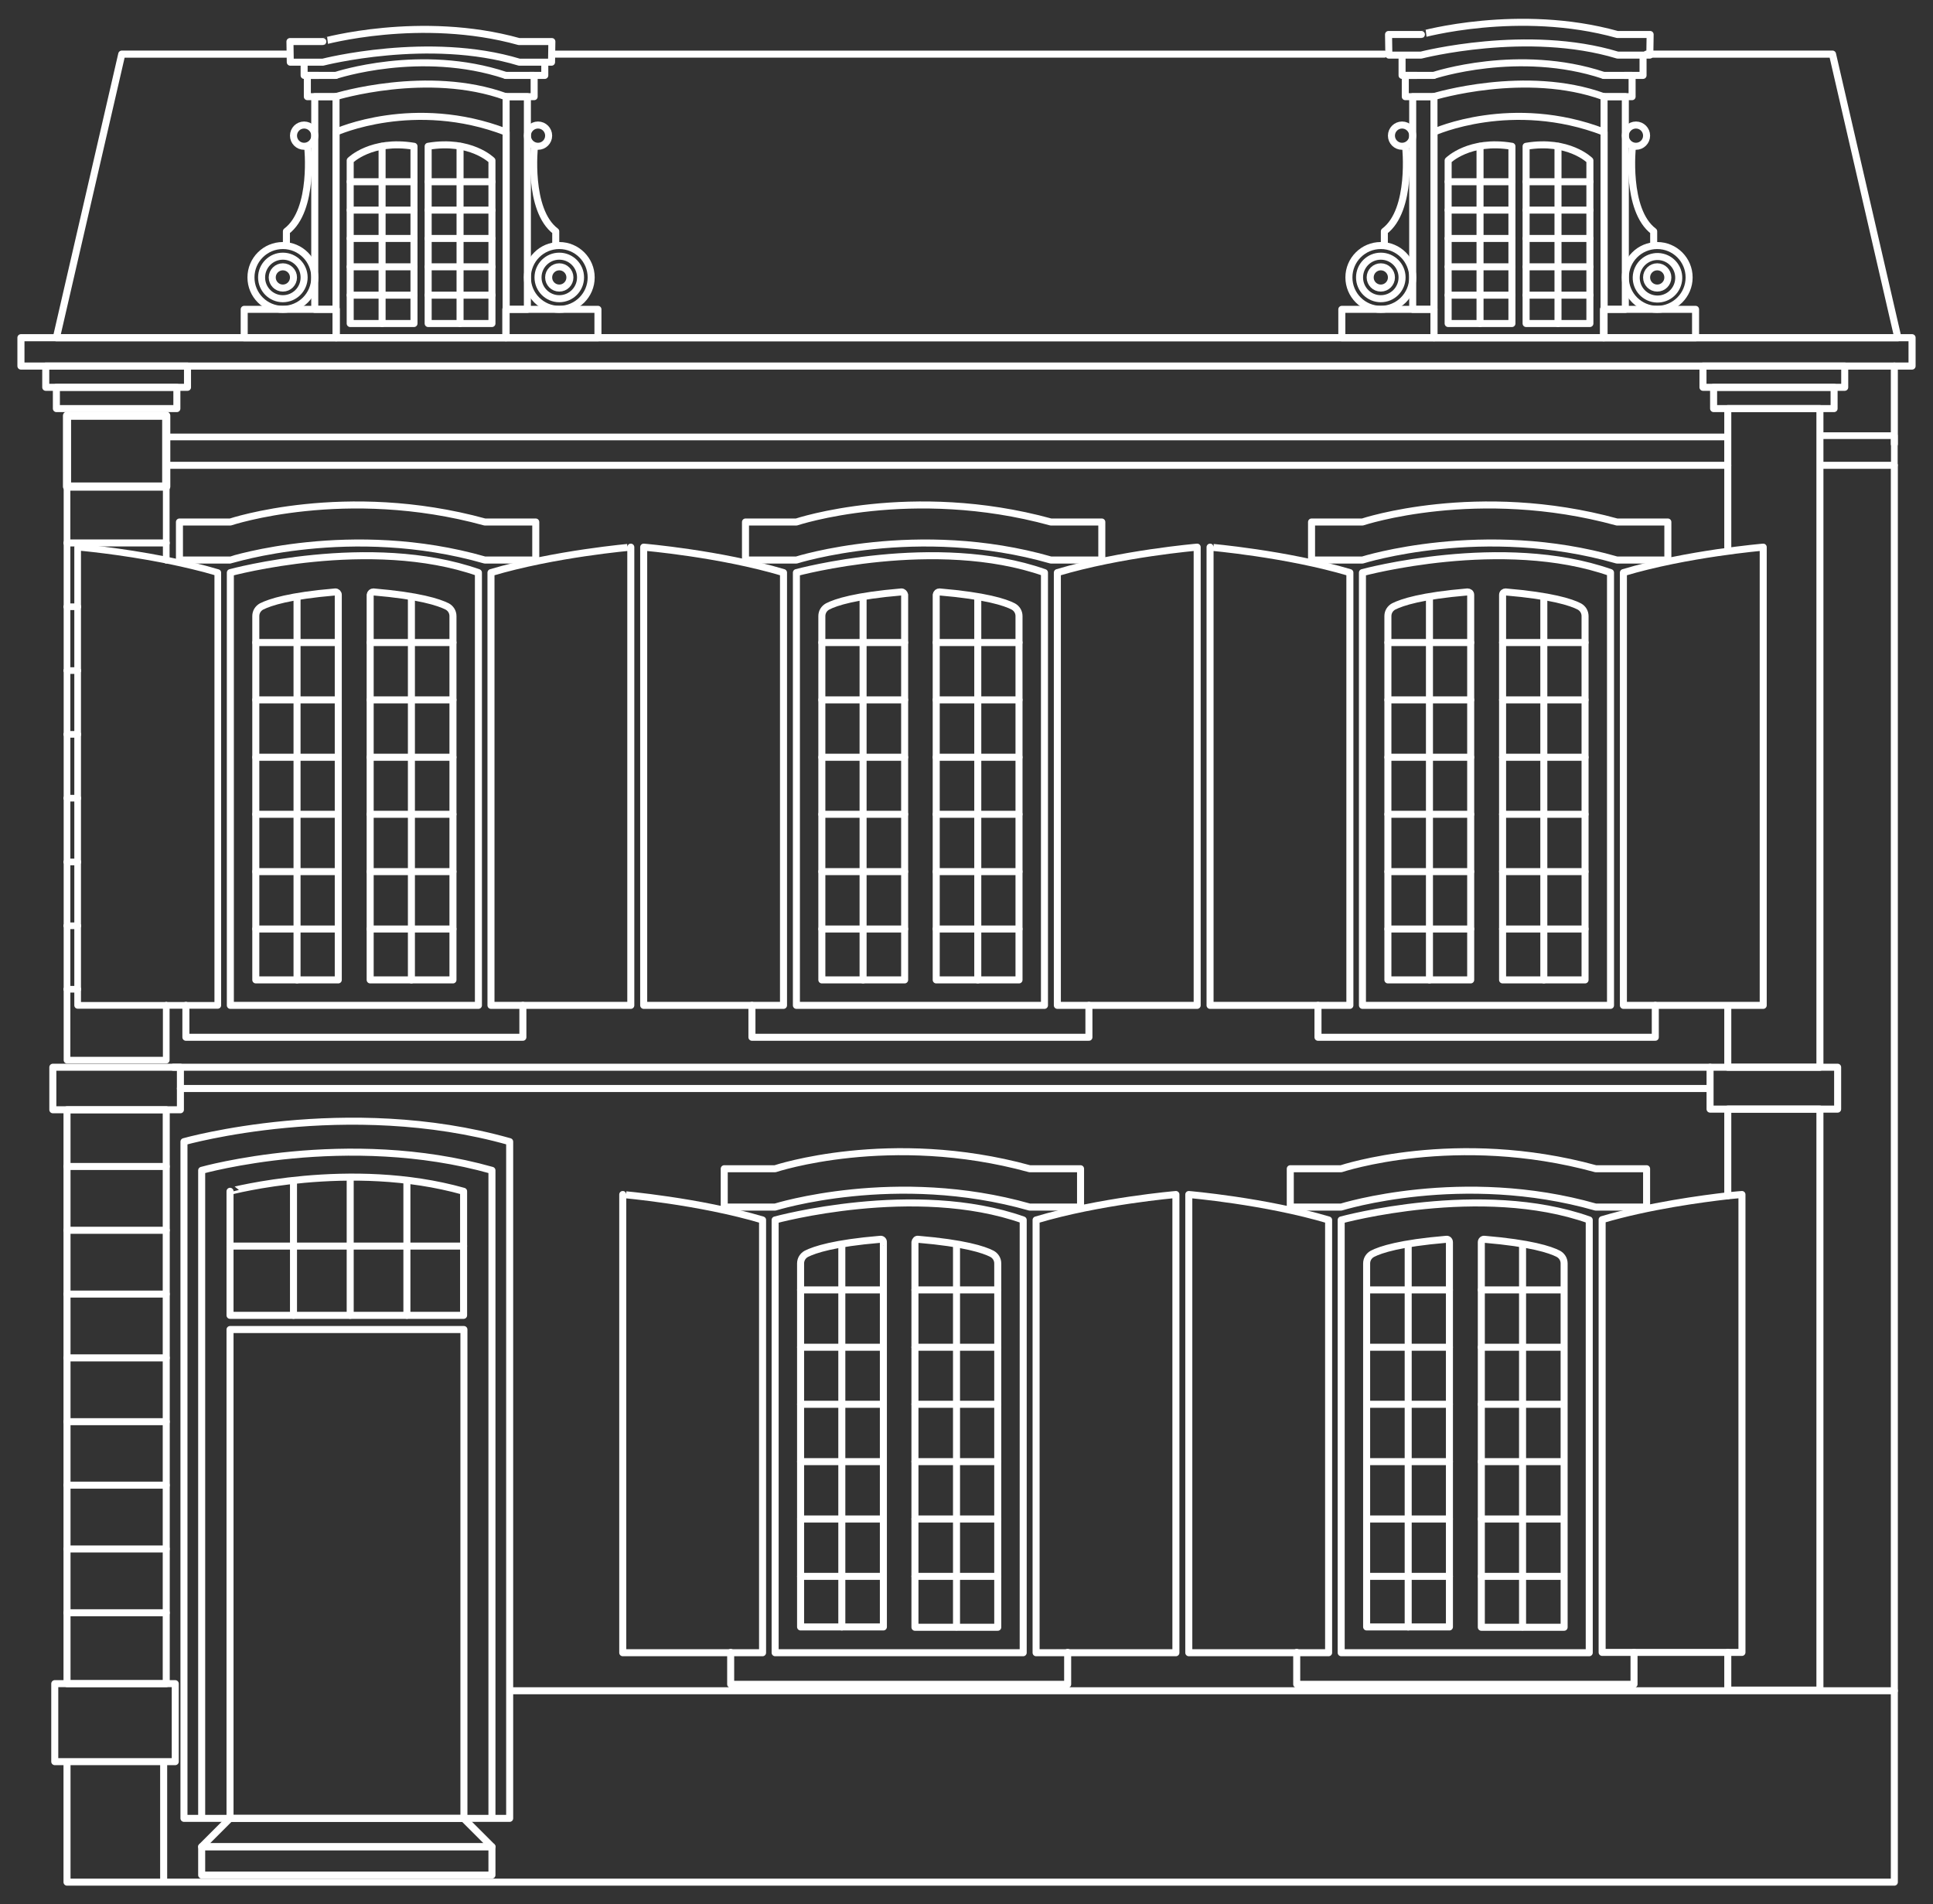 <?xml version="1.0" encoding="utf-8"?>
<!-- Generator: Adobe Illustrator 22.0.0, SVG Export Plug-In . SVG Version: 6.00 Build 0)  -->
<svg version="1.1" id="Calque_1" xmlns="http://www.w3.org/2000/svg" xmlns:xlink="http://www.w3.org/1999/xlink" x="0px" y="0px"
	 viewBox="0 0 600 591" style="enable-background:new 0 0 600 591;" xml:space="preserve">
<rect x="0" y="0" width="600" height="591" fill="#333333" stroke="none"/>
<style type="text/css">
	.st0{fill:none;stroke:#FFFFFF;stroke-width:2.18;stroke-linecap:round;stroke-linejoin:round;}
	.st1{fill:none;stroke:#FFFFFF;stroke-width:2.07;stroke-linecap:round;stroke-linejoin:round;}
	.st2{fill:none;stroke:#FFFFFF;stroke-width:2.53;stroke-linecap:round;stroke-linejoin:round;}
	.st3{fill:none;stroke:#FFFFFF;stroke-width:2.2;stroke-linecap:round;stroke-linejoin:round;}
	.st4{fill:none;stroke:#FFFFFF;stroke-width:2.21;stroke-linecap:round;stroke-linejoin:round;}
</style>
<title>MAISONDELALIBERTE-ICONE-MAISON</title>
<g>
	<path class="st0" d="M280.8,184.6v119.5h-25.7V191.2c0-1.3,0.7-2.4,1.8-3c2.5-1.3,8.6-3.3,22.9-4.5
		C280.3,183.7,280.7,184.1,280.8,184.6C280.8,184.6,280.8,184.6,280.8,184.6z"/>
	<line class="st0" x1="267.9" y1="304.1" x2="267.9" y2="185.6"/>
	<line class="st0" x1="255.1" y1="288.3" x2="280.8" y2="288.3"/>
	<line class="st0" x1="255.1" y1="270.5" x2="280.8" y2="270.5"/>
	<line class="st0" x1="255.1" y1="252.7" x2="280.8" y2="252.7"/>
	<line class="st0" x1="255.1" y1="235" x2="280.8" y2="235"/>
	<line class="st0" x1="255.1" y1="217.2" x2="280.8" y2="217.2"/>
	<line class="st0" x1="255.1" y1="199.4" x2="280.8" y2="199.4"/>
	<path class="st0" d="M290.6,184.6v119.5h25.7V191.2c0-1.3-0.7-2.4-1.8-3c-2.5-1.3-8.6-3.3-22.9-4.5
		C291.1,183.7,290.7,184,290.6,184.6C290.7,184.6,290.6,184.6,290.6,184.6z"/>
	<line class="st0" x1="303.5" y1="304.1" x2="303.5" y2="185.6"/>
	<line class="st0" x1="316.3" y1="288.3" x2="290.6" y2="288.3"/>
	<line class="st0" x1="316.3" y1="270.5" x2="290.6" y2="270.5"/>
	<line class="st0" x1="316.3" y1="252.7" x2="290.6" y2="252.7"/>
	<line class="st0" x1="316.3" y1="235" x2="290.6" y2="235"/>
	<line class="st0" x1="316.3" y1="217.2" x2="290.6" y2="217.2"/>
	<line class="st0" x1="316.3" y1="199.4" x2="290.6" y2="199.4"/>
	<path class="st0" d="M243.2,177.7V312h-43.4V169.8C199.8,169.8,223.5,171.8,243.2,177.7z"/>
	<path class="st0" d="M328.2,177.7V312h43.4V169.8C371.6,169.8,347.9,171.8,328.2,177.7z"/>
	<path class="st0" d="M324.2,177.7V312h-77V177.7C247.2,177.7,290.6,165.9,324.2,177.7z"/>
	<polyline class="st0" points="233.4,312 233.4,321.9 338,321.9 338,312 	"/>
	<path class="st0" d="M326.2,173.8H342v-11.8h-15.8c-43.4-11.9-79,0-79,0h-15.8v11.8h15.8C247.2,173.8,284.7,161.9,326.2,173.8z"/>
	<path class="st0" d="M456.5,184.6v119.5h-25.7V191.2c0-1.3,0.7-2.4,1.8-3c2.6-1.3,8.6-3.3,22.9-4.5
		C456,183.7,456.5,184,456.5,184.6C456.5,184.6,456.5,184.6,456.5,184.6z"/>
	<line class="st0" x1="443.7" y1="304.1" x2="443.7" y2="185.6"/>
	<line class="st0" x1="430.8" y1="288.3" x2="456.5" y2="288.3"/>
	<line class="st0" x1="430.8" y1="270.5" x2="456.5" y2="270.5"/>
	<line class="st0" x1="430.8" y1="252.7" x2="456.5" y2="252.7"/>
	<line class="st0" x1="430.8" y1="235" x2="456.5" y2="235"/>
	<line class="st0" x1="430.8" y1="217.2" x2="456.5" y2="217.2"/>
	<line class="st0" x1="430.8" y1="199.4" x2="456.5" y2="199.4"/>
	<path class="st0" d="M466.4,184.6v119.5H492V191.2c0-1.3-0.7-2.4-1.8-3c-2.5-1.3-8.6-3.3-22.9-4.5
		C466.9,183.7,466.4,184,466.4,184.6C466.4,184.6,466.4,184.6,466.4,184.6z"/>
	<line class="st0" x1="479.2" y1="304.1" x2="479.2" y2="185.6"/>
	<line class="st0" x1="492" y1="288.3" x2="466.4" y2="288.3"/>
	<line class="st0" x1="492" y1="270.5" x2="466.4" y2="270.5"/>
	<line class="st0" x1="492" y1="252.7" x2="466.4" y2="252.7"/>
	<line class="st0" x1="492" y1="235" x2="466.4" y2="235"/>
	<line class="st0" x1="492" y1="217.2" x2="466.4" y2="217.2"/>
	<line class="st0" x1="492" y1="199.4" x2="466.4" y2="199.4"/>
	<path class="st0" d="M419,177.7V312h-43.4V169.8C375.5,169.8,399.2,171.8,419,177.7z"/>
	<path class="st0" d="M503.9,177.7V312h43.4V169.8C547.3,169.8,523.6,171.8,503.9,177.7z"/>
	<path class="st0" d="M499.9,177.7V312h-77V177.7C422.9,177.7,466.4,165.9,499.9,177.7z"/>
	<polyline class="st0" points="409.1,312 409.1,321.9 513.8,321.9 513.8,312 	"/>
	<path class="st0" d="M501.9,173.8h15.8v-11.8h-15.8c-43.4-11.9-79,0-79,0h-15.8v11.8h15.8C422.9,173.8,460.5,161.9,501.9,173.8z"/>
	<path class="st0" d="M274.2,385.5v119.4h-25.7V392.1c0-1.3,0.7-2.4,1.8-3c2.6-1.3,8.6-3.3,22.9-4.5c0.5-0.1,1,0.3,1,0.8
		C274.2,385.4,274.2,385.5,274.2,385.5z"/>
	<line class="st0" x1="261.3" y1="504.9" x2="261.3" y2="386.5"/>
	<line class="st0" x1="248.5" y1="489.2" x2="274.2" y2="489.2"/>
	<line class="st0" x1="248.5" y1="471.4" x2="274.2" y2="471.4"/>
	<line class="st0" x1="248.5" y1="453.6" x2="274.2" y2="453.6"/>
	<line class="st0" x1="248.5" y1="435.8" x2="274.2" y2="435.8"/>
	<line class="st0" x1="248.5" y1="418.1" x2="274.2" y2="418.1"/>
	<line class="st0" x1="248.5" y1="400.3" x2="274.2" y2="400.3"/>
	<path class="st0" d="M284,385.5v119.5h25.7V392.1c0-1.3-0.7-2.4-1.8-3c-2.5-1.3-8.6-3.3-22.9-4.5
		C284.5,384.5,284.1,384.9,284,385.5C284.1,385.4,284,385.5,284,385.5z"/>
	<line class="st0" x1="296.9" y1="504.9" x2="296.9" y2="386.5"/>
	<line class="st0" x1="309.7" y1="489.2" x2="284" y2="489.2"/>
	<line class="st0" x1="309.7" y1="471.4" x2="284" y2="471.4"/>
	<line class="st0" x1="309.7" y1="453.6" x2="284" y2="453.6"/>
	<line class="st0" x1="309.7" y1="435.8" x2="284" y2="435.8"/>
	<line class="st0" x1="309.7" y1="418.1" x2="284" y2="418.1"/>
	<line class="st0" x1="309.7" y1="400.3" x2="284" y2="400.3"/>
	<path class="st0" d="M236.7,378.6v134.3h-43.4V370.7C193.2,370.7,216.9,372.7,236.7,378.6z"/>
	<path class="st0" d="M321.6,378.6v134.3H365V370.7C365,370.7,341.3,372.7,321.6,378.6z"/>
	<path class="st0" d="M317.6,378.6v134.3h-77V378.6C240.6,378.6,284,366.7,317.6,378.6z"/>
	<polyline class="st0" points="226.8,512.8 226.8,522.7 331.4,522.7 331.4,512.8 	"/>
	<path class="st0" d="M319.6,374.6h15.8v-11.9h-15.8c-43.4-11.9-79,0-79,0h-15.8v11.9h15.8C240.6,374.6,278.1,362.8,319.6,374.6z"/>
	<rect x="71.4" y="412.6" class="st0" width="72.6" height="151.7"/>
	<path class="st0" d="M143.9,369.7v38.5H71.4v-38.5C71.4,369.7,108.7,359.8,143.9,369.7z"/>
	<line class="st0" x1="91.1" y1="366.4" x2="91.1" y2="408.2"/>
	<line class="st0" x1="108.7" y1="366.4" x2="108.7" y2="408.2"/>
	<line class="st0" x1="126.3" y1="366.4" x2="126.3" y2="408.2"/>
	<line class="st0" x1="71.4" y1="386.7" x2="143.9" y2="386.7"/>
	<path class="st0" d="M158.2,354.3v210H57.1v-210C57.1,354.3,107.6,340,158.2,354.3z"/>
	<path class="st0" d="M62.6,563.5V363.2c0,0,45.1-12.7,90.1,0v200.3"/>
	<rect x="62.6" y="573.1" class="st0" width="90.1" height="8.8"/>
	<polyline class="st0" points="71.4,564.3 62.6,573.1 152.7,573.1 143.9,564.3 	"/>
	<polyline class="st0" points="565.1,144.4 588,144.4 588,584.1 20.8,584.1 20.8,547.2 	"/>
	<line class="st0" x1="51.6" y1="144.4" x2="536.3" y2="144.4"/>
	<rect x="20.8" y="344.4" class="st0" width="30.8" height="178.1"/>
	<line class="st0" x1="20.8" y1="362" x2="51.6" y2="362"/>
	<line class="st0" x1="20.8" y1="381.8" x2="51.6" y2="381.8"/>
	<line class="st0" x1="20.8" y1="401.6" x2="51.6" y2="401.6"/>
	<line class="st0" x1="20.8" y1="421.4" x2="51.6" y2="421.4"/>
	<line class="st0" x1="20.8" y1="441.2" x2="51.6" y2="441.2"/>
	<line class="st0" x1="20.8" y1="460.9" x2="51.6" y2="460.9"/>
	<line class="st0" x1="20.8" y1="480.7" x2="51.6" y2="480.7"/>
	<line class="st0" x1="20.8" y1="500.5" x2="51.6" y2="500.5"/>
	<rect x="17" y="522.5" class="st0" width="37.4" height="24.2"/>
	<rect x="16.4" y="331.2" class="st0" width="39.6" height="13.2"/>
	<line class="st0" x1="20.8" y1="168.5" x2="51.6" y2="168.5"/>
	<line class="st0" x1="159.3" y1="524.7" x2="588" y2="524.7"/>
	<line class="st0" x1="56" y1="337.8" x2="530.6" y2="337.8"/>
	<rect x="530.8" y="331.2" class="st0" width="39.6" height="13"/>
	<line class="st0" x1="53.8" y1="331.2" x2="530.8" y2="331.2"/>
	<path class="st0" d="M105,184.6v119.5H79.4V191.2c0-1.3,0.7-2.4,1.8-3c2.6-1.3,8.6-3.3,22.9-4.5C104.6,183.7,105,184.1,105,184.6
		C105,184.6,105,184.6,105,184.6z"/>
	<line class="st0" x1="92.2" y1="304.1" x2="92.2" y2="185.6"/>
	<line class="st0" x1="79.4" y1="288.3" x2="105" y2="288.3"/>
	<line class="st0" x1="79.4" y1="270.5" x2="105" y2="270.5"/>
	<line class="st0" x1="79.4" y1="252.7" x2="105" y2="252.7"/>
	<line class="st0" x1="79.4" y1="235" x2="105" y2="235"/>
	<line class="st0" x1="79.4" y1="217.2" x2="105" y2="217.2"/>
	<line class="st0" x1="79.4" y1="199.4" x2="105" y2="199.4"/>
	<path class="st0" d="M114.9,184.6v119.5h25.7V191.2c0-1.3-0.7-2.4-1.8-3c-2.6-1.3-8.6-3.3-22.9-4.5
		C115.4,183.7,115,184,114.9,184.6C114.9,184.6,114.9,184.6,114.9,184.6z"/>
	<line class="st0" x1="127.7" y1="304.1" x2="127.7" y2="185.6"/>
	<line class="st0" x1="140.6" y1="288.3" x2="114.9" y2="288.3"/>
	<line class="st0" x1="140.6" y1="270.5" x2="114.9" y2="270.5"/>
	<line class="st0" x1="140.6" y1="252.7" x2="114.9" y2="252.7"/>
	<line class="st0" x1="140.6" y1="235" x2="114.9" y2="235"/>
	<line class="st0" x1="140.6" y1="217.2" x2="114.9" y2="217.2"/>
	<line class="st0" x1="140.6" y1="199.4" x2="114.9" y2="199.4"/>
	<g>
		<line class="st1" x1="20.8" y1="247.7" x2="20.8" y2="267.5"/>
		<line class="st1" x1="20.8" y1="267.5" x2="20.8" y2="287.3"/>
		<line class="st1" x1="20.8" y1="287.3" x2="20.8" y2="307"/>
		<polyline class="st1" points="51.6,312 51.6,329 20.8,329 20.8,307 		"/>
		<line class="st1" x1="20.8" y1="227.9" x2="20.8" y2="247.7"/>
		<line class="st1" x1="20.8" y1="188.3" x2="20.8" y2="208.1"/>
		<line class="st1" x1="20.8" y1="208.1" x2="20.8" y2="227.9"/>
		<polyline class="st1" points="51.6,173.8 51.6,151 20.8,151 20.8,188.3 		"/>
		<line class="st1" x1="24.1" y1="188.3" x2="20.8" y2="188.3"/>
		<line class="st1" x1="24.1" y1="208.1" x2="20.8" y2="208.1"/>
		<line class="st1" x1="20.8" y1="227.9" x2="24.1" y2="227.9"/>
		<line class="st1" x1="20.8" y1="247.7" x2="24.1" y2="247.7"/>
		<line class="st1" x1="20.8" y1="267.5" x2="24.1" y2="267.5"/>
		<line class="st1" x1="20.8" y1="287.3" x2="24.1" y2="287.3"/>
		<line class="st1" x1="24.1" y1="307" x2="20.8" y2="307"/>
		<polyline class="st1" points="51.6,312 24.1,312 24.1,307 		"/>
		<line class="st1" x1="24.1" y1="188.3" x2="24.1" y2="208.1"/>
		<path class="st1" d="M51.6,173.8c-14.6-2.9-27.5-4-27.5-4v18.5"/>
		<path class="st1" d="M51.6,173.8c5.3,1.1,10.7,2.3,16,3.9V312h-16"/>
		<line class="st1" x1="24.1" y1="227.9" x2="24.1" y2="208.1"/>
		<line class="st1" x1="24.1" y1="267.5" x2="24.1" y2="247.7"/>
		<line class="st1" x1="24.1" y1="287.3" x2="24.1" y2="267.5"/>
		<line class="st1" x1="24.1" y1="307" x2="24.1" y2="287.3"/>
		<line class="st1" x1="24.1" y1="247.7" x2="24.1" y2="227.9"/>
	</g>
	<path class="st0" d="M152.4,177.7V312h43.4V169.8C195.9,169.8,172.2,171.8,152.4,177.7z"/>
	<path class="st0" d="M148.5,177.7V312h-77V177.7C71.5,177.7,114.9,165.9,148.5,177.7z"/>
	<polyline class="st0" points="57.7,312 57.7,321.9 162.3,321.9 162.3,312 	"/>
	<path class="st0" d="M150.5,173.8h15.8v-11.8h-15.8c-43.4-11.9-79,0-79,0H55.7v11.8h15.8C71.5,173.8,109,161.9,150.5,173.8z"/>
	<path class="st0" d="M449.9,385.5v119.4h-25.7V392.1c0-1.3,0.7-2.4,1.8-3c2.5-1.3,8.6-3.3,22.9-4.5
		C449.4,384.5,449.9,384.9,449.9,385.5C449.9,385.4,449.9,385.5,449.9,385.5z"/>
	<line class="st0" x1="437.1" y1="504.9" x2="437.1" y2="386.5"/>
	<line class="st0" x1="424.2" y1="489.2" x2="449.9" y2="489.2"/>
	<line class="st0" x1="424.2" y1="471.4" x2="449.9" y2="471.4"/>
	<line class="st0" x1="424.2" y1="453.6" x2="449.9" y2="453.6"/>
	<line class="st0" x1="424.2" y1="435.8" x2="449.9" y2="435.8"/>
	<line class="st0" x1="424.2" y1="418.1" x2="449.9" y2="418.1"/>
	<line class="st0" x1="424.2" y1="400.3" x2="449.9" y2="400.3"/>
	<path class="st0" d="M459.8,385.5v119.5h25.7V392.1c0-1.3-0.7-2.4-1.8-3c-2.5-1.3-8.6-3.3-22.9-4.5
		C460.3,384.5,459.8,384.9,459.8,385.5C459.8,385.4,459.8,385.5,459.8,385.5z"/>
	<line class="st0" x1="472.6" y1="504.9" x2="472.6" y2="386.5"/>
	<line class="st0" x1="485.4" y1="489.2" x2="459.8" y2="489.2"/>
	<line class="st0" x1="485.4" y1="471.4" x2="459.8" y2="471.4"/>
	<line class="st0" x1="485.4" y1="453.6" x2="459.8" y2="453.6"/>
	<line class="st0" x1="485.4" y1="435.8" x2="459.8" y2="435.8"/>
	<line class="st0" x1="485.4" y1="418.1" x2="459.8" y2="418.1"/>
	<line class="st0" x1="485.4" y1="400.3" x2="459.8" y2="400.3"/>
	<path class="st0" d="M412.4,378.6v134.3H369V370.7C369,370.7,392.6,372.7,412.4,378.6z"/>
	<g>
		<polyline class="st0" points="536.3,512.9 536.3,524.5 564.9,524.5 564.9,344.2 536.3,344.2 536.3,370.9 		"/>
		<path class="st0" d="M536.3,512.8h4.4V370.7c0,0-1.6,0.1-4.4,0.4"/>
		<path class="st0" d="M536.3,371.1c-7.8,0.9-24.5,3.1-39,7.4v134.3h39"/>
	</g>
	<path class="st0" d="M493.3,378.6v134.3h-77V378.6C416.3,378.6,459.8,366.7,493.3,378.6z"/>
	<polyline class="st0" points="402.5,512.8 402.5,522.7 507.2,522.7 507.2,512.8 	"/>
	<path class="st0" d="M495.3,374.6h15.8v-11.9h-15.8c-43.4-11.9-79,0-79,0h-15.8v11.9h15.8C416.3,374.6,453.9,362.8,495.3,374.6z"/>
	<rect x="20.8" y="129" class="st2" width="30.8" height="22"/>
	<polyline class="st1" points="51.6,135.6 536.3,135.6 536.3,144.4 	"/>
	<rect x="6.5" y="104.8" class="st3" width="587" height="8.8"/>
	<polyline class="st4" points="511.1,16.8 568.8,16.8 589.1,104.8 17.5,104.8 37.8,16.8 88.9,16.8 	"/>
	<path class="st0" d="M157.1,41v63.8h-52.8V41C104.3,41,128.5,30,157.1,41z"/>
	<path class="st0" d="M128.5,45.4v55h-19.8V49.8C108.7,49.8,115.3,43.2,128.5,45.4z"/>
	<line class="st0" x1="118.6" y1="45.4" x2="118.6" y2="100.4"/>
	<line class="st0" x1="108.7" y1="56.4" x2="128.5" y2="56.4"/>
	<line class="st0" x1="108.7" y1="65.2" x2="128.5" y2="65.2"/>
	<line class="st0" x1="108.7" y1="74" x2="128.5" y2="74"/>
	<line class="st0" x1="108.7" y1="82.8" x2="128.5" y2="82.8"/>
	<line class="st0" x1="108.7" y1="91.6" x2="128.5" y2="91.6"/>
	<path class="st0" d="M132.9,45.4v55h19.8V49.8C152.7,49.8,146.1,43.2,132.9,45.4z"/>
	<line class="st0" x1="142.8" y1="45.4" x2="142.8" y2="100.4"/>
	<line class="st0" x1="132.9" y1="56.4" x2="152.7" y2="56.4"/>
	<line class="st0" x1="132.9" y1="65.2" x2="152.7" y2="65.2"/>
	<line class="st0" x1="132.9" y1="74" x2="152.7" y2="74"/>
	<line class="st0" x1="132.9" y1="82.8" x2="152.7" y2="82.8"/>
	<line class="st0" x1="132.9" y1="91.6" x2="152.7" y2="91.6"/>
	<rect x="97.7" y="30" class="st0" width="6.6" height="66"/>
	<rect x="157.1" y="30" class="st0" width="6.6" height="66"/>
	<rect x="75.8" y="96" class="st0" width="28.6" height="8.8"/>
	<rect x="157" y="96" class="st0" width="28.6" height="8.8"/>
	<circle class="st0" cx="94.4" cy="42.1" r="3.3"/>
	<path class="st0" d="M95.5,45.4c0,0,2.2,19.8-6.6,26.4v4.4"/>
	<circle class="st0" cx="87.8" cy="86.1" r="9.9"/>
	<circle class="st0" cx="87.8" cy="86.1" r="6.6"/>
	<circle class="st0" cx="87.8" cy="86.1" r="3.3"/>
	<circle class="st0" cx="167" cy="42.1" r="3.3"/>
	<path class="st0" d="M165.9,45.4c0,0-2.2,19.8,6.6,26.4v4.4"/>
	<circle class="st0" cx="173.6" cy="86.1" r="9.9"/>
	<circle class="st0" cx="173.6" cy="86.1" r="6.6"/>
	<circle class="st0" cx="173.6" cy="86.1" r="3.3"/>
	<polyline class="st0" points="435.2,17.9 435.2,23.4 439.9,23.4 	"/>
	<polyline class="st0" points="510,17.9 510,23.4 504.2,23.4 	"/>
	<path class="st0" d="M497.9,41v63.8h-52.8V41C445.1,41,469.3,30,497.9,41z"/>
	<path class="st0" d="M469.3,45.4v55h-19.8V49.8C449.5,49.8,456.1,43.2,469.3,45.4z"/>
	<line class="st0" x1="459.4" y1="45.4" x2="459.4" y2="100.4"/>
	<line class="st0" x1="449.5" y1="56.4" x2="469.3" y2="56.4"/>
	<line class="st0" x1="449.5" y1="65.2" x2="469.3" y2="65.2"/>
	<line class="st0" x1="449.5" y1="74" x2="469.3" y2="74"/>
	<line class="st0" x1="449.5" y1="82.8" x2="469.3" y2="82.8"/>
	<line class="st0" x1="449.5" y1="91.6" x2="469.3" y2="91.6"/>
	<path class="st0" d="M473.7,45.4v55h19.8V49.8C493.5,49.8,486.9,43.2,473.7,45.4z"/>
	<line class="st0" x1="483.6" y1="45.4" x2="483.6" y2="100.4"/>
	<line class="st0" x1="473.7" y1="56.4" x2="493.5" y2="56.4"/>
	<line class="st0" x1="473.7" y1="65.2" x2="493.5" y2="65.2"/>
	<line class="st0" x1="473.7" y1="74" x2="493.5" y2="74"/>
	<line class="st0" x1="473.7" y1="82.8" x2="493.5" y2="82.8"/>
	<line class="st0" x1="473.7" y1="91.6" x2="493.5" y2="91.6"/>
	<rect x="438.5" y="30" class="st0" width="6.6" height="66"/>
	<rect x="497.9" y="30" class="st0" width="6.6" height="66"/>
	<rect x="416.5" y="96" class="st0" width="28.6" height="8.8"/>
	<rect x="497.7" y="96" class="st0" width="28.6" height="8.8"/>
	<circle class="st0" cx="435.2" cy="42.1" r="3.3"/>
	<path class="st0" d="M436.3,45.4c0,0,2.2,19.8-6.6,26.4v4.4"/>
	<circle class="st0" cx="428.6" cy="86.1" r="9.9"/>
	<circle class="st0" cx="428.6" cy="86.1" r="6.6"/>
	<circle class="st0" cx="428.6" cy="86.1" r="3.3"/>
	<circle class="st0" cx="507.8" cy="42.1" r="3.3"/>
	<path class="st0" d="M506.7,45.4c0,0-2.2,19.8,6.6,26.4v4.4"/>
	<circle class="st0" cx="514.4" cy="86.1" r="9.9"/>
	<ellipse transform="matrix(0.23 -0.973 0.973 0.23 312.394 566.913)" class="st0" cx="514.4" cy="86.1" rx="6.6" ry="6.6"/>
	<circle class="st0" cx="514.4" cy="86.1" r="3.3"/>
	<polyline class="st0" points="445,30 436.2,30 436.2,23.4 445,23.4 	"/>
	<polyline class="st0" points="497.8,23.4 506.6,23.4 506.6,30 497.8,30 	"/>
	<path class="st0" d="M445,23.4c0,0,26.4-8.8,52.8,0"/>
	<path class="st0" d="M445,30c0,0,28.6-8.8,52.8,0"/>
	<path class="st0" d="M502,10.7h10.2l-0.1,6.4h-10c-28-8.5-61,0-61,0h-10l-0.1-6.4h10.2C441.1,10.7,471.5,2.2,502,10.7z"/>
	<polyline class="st0" points="104.2,30 95.4,30 95.4,23.4 104.2,23.4 	"/>
	<polyline class="st0" points="157,23.4 165.8,23.4 165.8,30 157,30 	"/>
	<path class="st0" d="M104.2,23.4c0,0,26.4-8.8,52.8,0"/>
	<path class="st0" d="M104.2,30c0,0,28.6-8.8,52.8,0"/>
	<polyline class="st0" points="94.4,19.6 94.4,23.4 99,23.4 	"/>
	<polyline class="st0" points="169.1,19.6 169.1,23.4 164.4,23.4 	"/>
	<path class="st0" d="M161.1,12.9h10.2l-0.1,6.4h-10c-28-8.5-61,0-61,0H90.1L90,12.9h10.2C100.1,12.9,130.6,4.4,161.1,12.9z"/>
	<line class="st0" x1="172.5" y1="16.8" x2="429.7" y2="16.8"/>
	<rect x="528.6" y="113.6" class="st0" width="44" height="6.6"/>
	<rect x="531.9" y="120.2" class="st0" width="37.4" height="6.6"/>
	<rect x="14.2" y="113.6" class="st0" width="44" height="6.6"/>
	<rect x="17.5" y="120.2" class="st0" width="37.4" height="6.6"/>
	<polyline class="st0" points="536.3,170.7 536.3,126.8 564.9,126.8 564.9,331.2 536.3,331.2 536.3,312.3 	"/>
	<polyline class="st1" points="566,135.2 588,135.2 588,144.4 	"/>
	<line class="st0" x1="588" y1="137.8" x2="588" y2="113.6"/>
	<line class="st0" x1="50.8" y1="547.2" x2="50.8" y2="583.2"/>
</g>
</svg>

